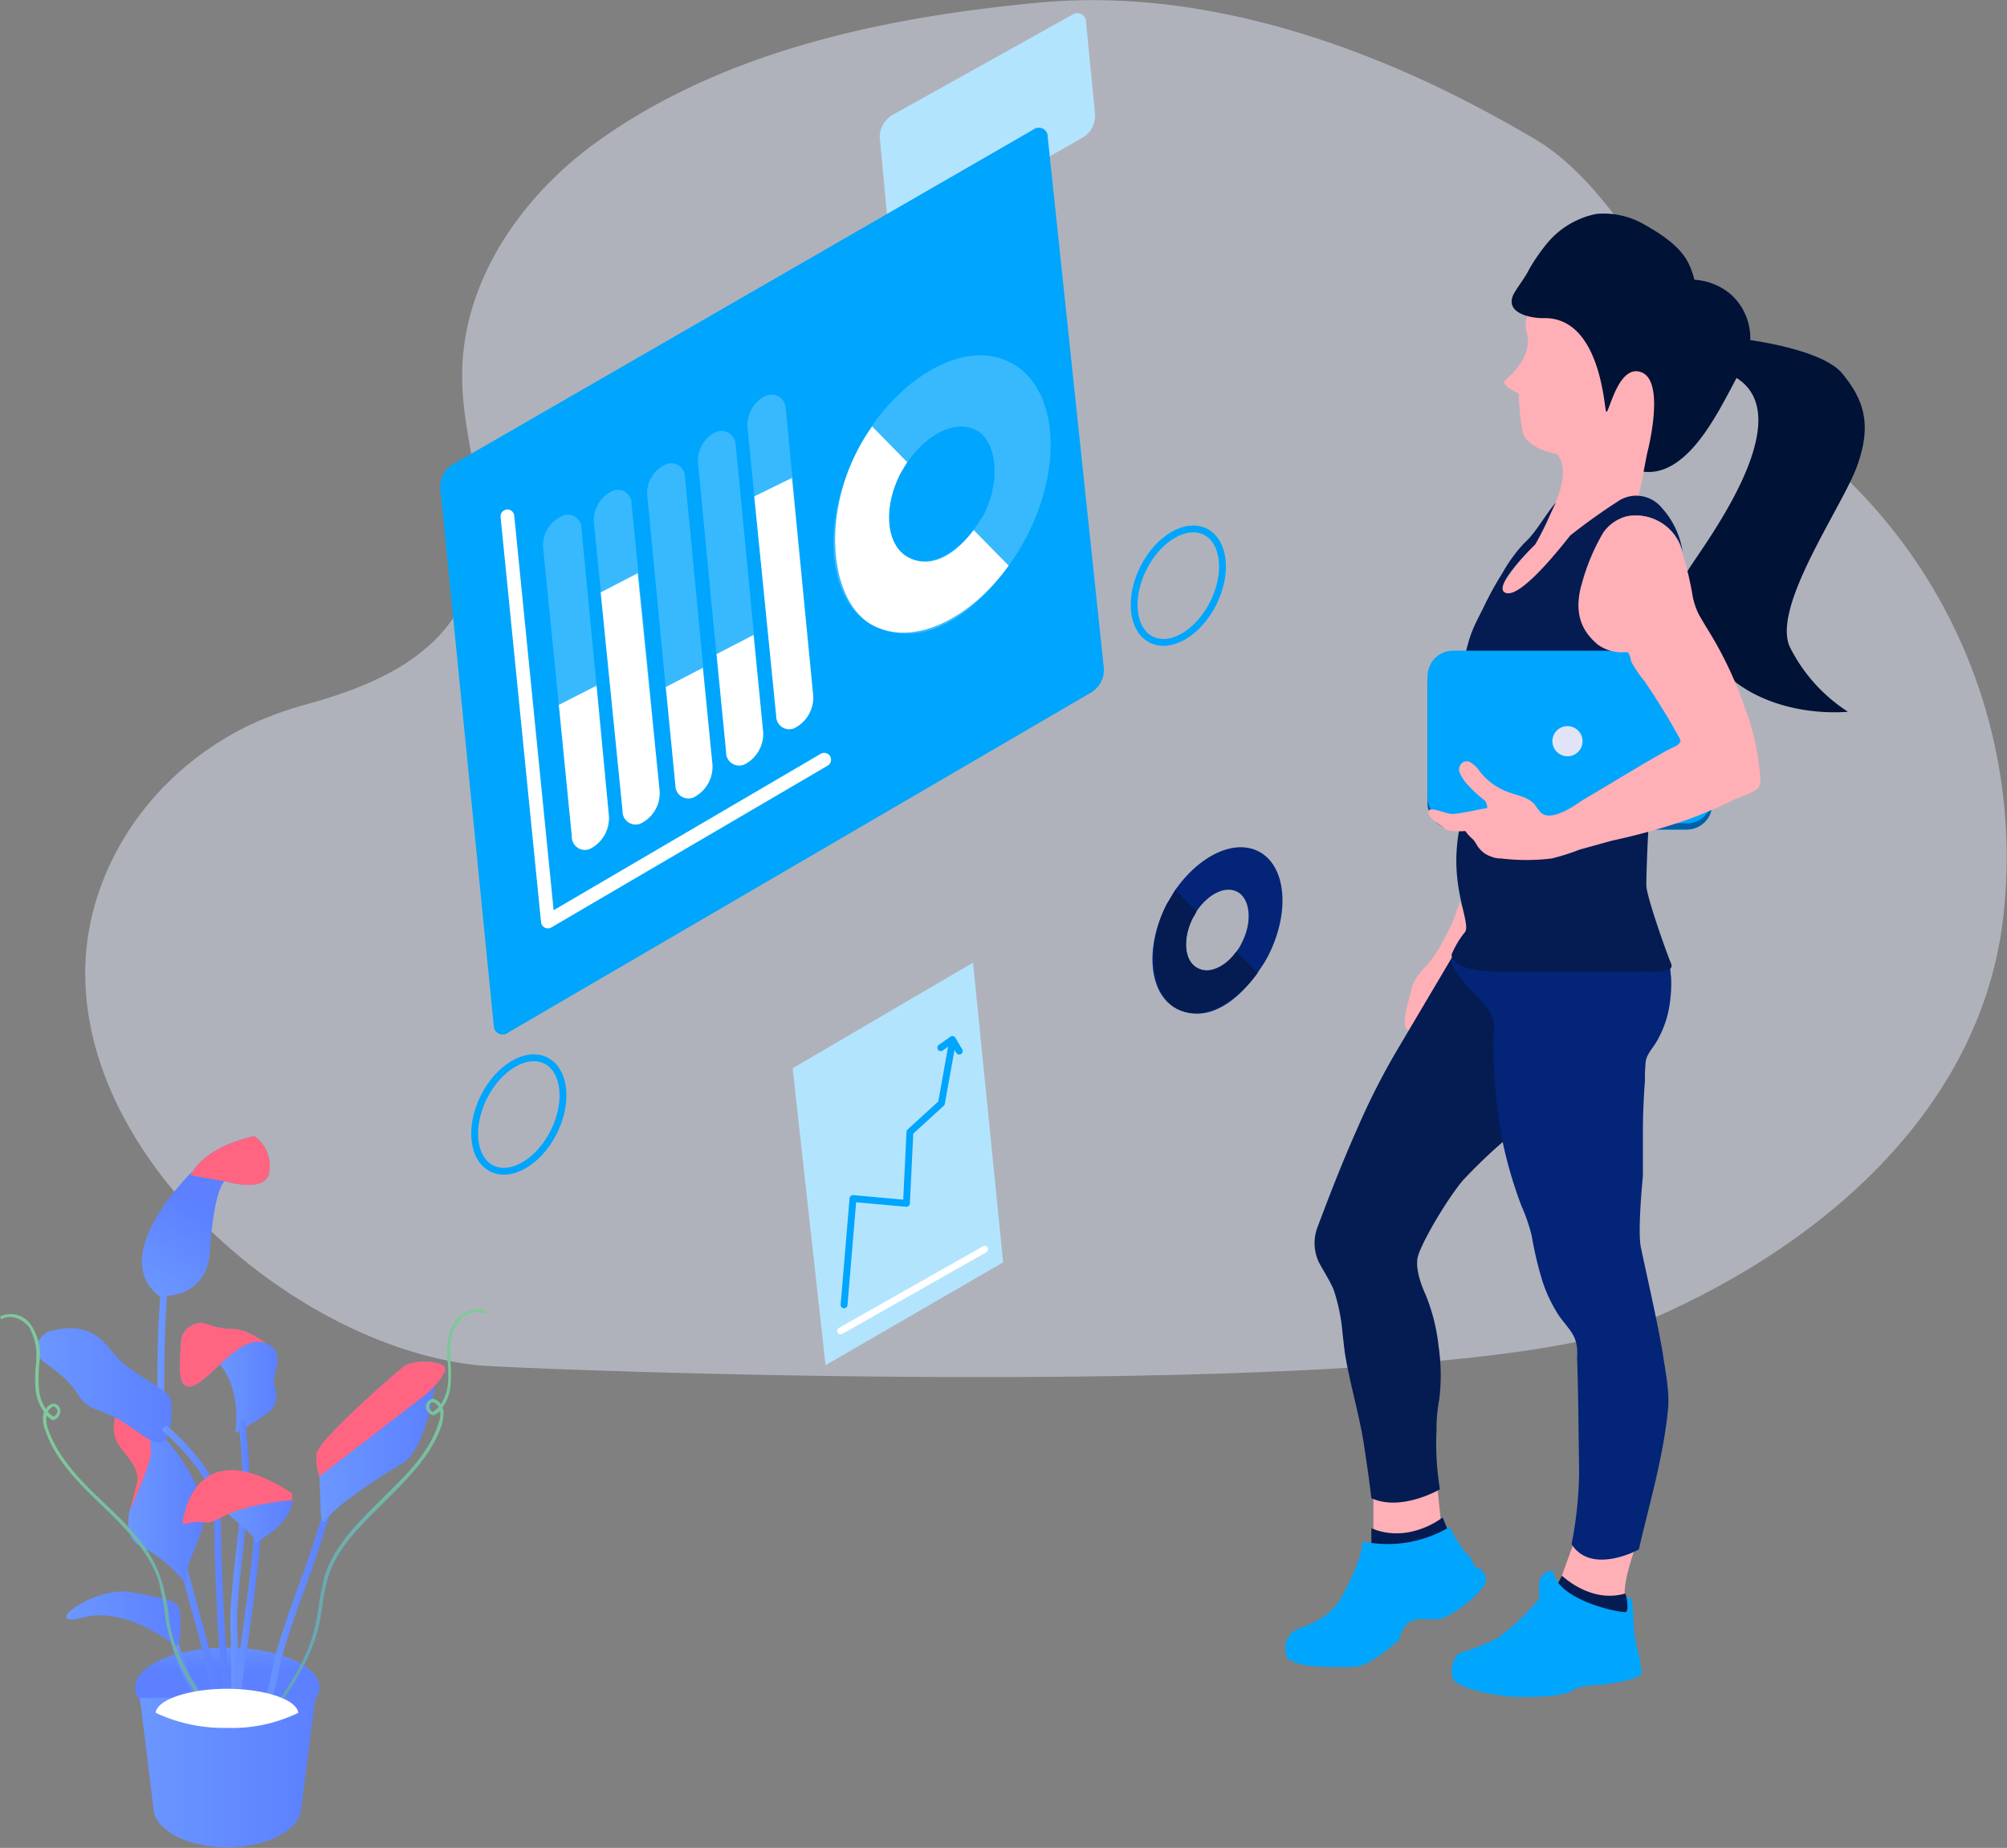 <svg xmlns="http://www.w3.org/2000/svg" xmlns:xlink="http://www.w3.org/1999/xlink" viewBox="0 0 292.7 269.5"><rect x="0" y="0" width="292.7" height="269.5" fill="#808080" stroke="none"/><defs><linearGradient id="a" x1="164.83" y1="84.63" x2="164.83" y2="79.3" gradientTransform="matrix(1, 0, 0, -1, 0, 369)" gradientUnits="userSpaceOnUse"><stop offset="0" stop-color="#6b97ff"/><stop offset="1" stop-color="#5c80ff"/></linearGradient><linearGradient id="b" x1="156.41" y1="79.64" x2="161.88" y2="79.64" xlink:href="#a"/><linearGradient id="c" x1="165.54" y1="86.37" x2="169.72" y2="86.37" xlink:href="#a"/><linearGradient id="d" x1="169.1" y1="87.14" x2="179.93" y2="87.14" xlink:href="#a"/><linearGradient id="e" x1="153.63" y1="134.22" x2="161.34" y2="146.63" xlink:href="#a"/><linearGradient id="f" x1="169.04" y1="148.08" x2="159.91" y2="160.25" xlink:href="#a"/><linearGradient id="g" x1="154.65" y1="104.43" x2="163.68" y2="104.43" xlink:href="#a"/><linearGradient id="h" x1="178.11" y1="110.85" x2="195.13" y2="110.85" xlink:href="#a"/><linearGradient id="i" x1="177.85" y1="115.95" x2="196.66" y2="115.95" xlink:href="#a"/><linearGradient id="j" x1="163.79" y1="120.53" x2="172.15" y2="120.53" xlink:href="#a"/><linearGradient id="k" x1="157.91" y1="125.34" x2="170.4" y2="125.34" xlink:href="#a"/><linearGradient id="l" x1="165.27" y1="94.37" x2="168.09" y2="94.37" xlink:href="#a"/><linearGradient id="m" x1="164.49" y1="101" x2="174.25" y2="101" xlink:href="#a"/><linearGradient id="n" x1="150.41" y1="102.86" x2="161.43" y2="102.86" xlink:href="#a"/><linearGradient id="o" x1="141.38" y1="86.83" x2="158.02" y2="86.83" xlink:href="#a"/><linearGradient id="p" x1="136.97" y1="120.85" x2="156.74" y2="120.85" xlink:href="#a"/><linearGradient id="q" x1="155.31" y1="94.17" x2="165.45" y2="94.17" xlink:href="#a"/><linearGradient id="r" x1="633.76" y1="360.15" x2="671.39" y2="360.15" gradientTransform="matrix(0.99, -0.11, -0.11, -0.99, -422.58, 695.55)" gradientUnits="userSpaceOnUse"><stop offset="0" stop-color="#609bbe"/><stop offset="1" stop-color="#7fc99a"/></linearGradient><linearGradient id="s" x1="5789.14" y1="-215.19" x2="5826.77" y2="-215.19" gradientTransform="matrix(-0.99, -0.11, 0.11, -0.99, 5930.46, 694.05)" xlink:href="#r"/><linearGradient id="t" x1="151.98" y1="64.35" x2="177.69" y2="64.35" xlink:href="#a"/></defs><path d="M168.4,151.7c-11.4,5.4-20.3,15.5-23.3,28-7.2,30.7,27.3,62.3,56.1,65.5,4,.5,141,6.2,170.1-6.2,24.7-10.4,48.5-29.8,52.4-57.9a76.9,76.9,0,0,0-22.3-64.8c-8.8-8.6-17.1-15.6-24.7-25.6-6.1-8-12.3-19.2-21.3-24.4-10.6-6.2-40.2-22.9-72.4-19.8-22.1,2.1-45.3,6.9-63.7,19.9-11.4,8-20.3,20.7-20.2,34.7,0,7.8,2.9,15.5,2.5,23.3-.9,15.2-12.6,21-25.5,24.5A54.6,54.6,0,0,0,168.4,151.7Z" transform="translate(-131.7 -46.1)" style="fill:#e1e4f7;isolation:isolate;opacity:0.5"/><path d="M178.3,292.2c0,1.4-1.2,2.7-3.1,3.7a22,22,0,0,1-10.4,2.2,23.3,23.3,0,0,1-10.4-2.2c-1.9-1-3-2.3-3-3.7,0-3.2,6-5.8,13.4-5.8S178.3,289,178.3,292.2Z" transform="translate(-131.7 -46.1)" style="fill:url(#a)"/><path d="M156.9,284.5s1.8,8,4.8,9.4" transform="translate(-131.7 -46.1)" style="fill:none;stroke-miterlimit:10;stroke:url(#b)"/><path d="M166,295.3s3.2-21.7,3.2-25.4" transform="translate(-131.7 -46.1)" style="fill:none;stroke-miterlimit:10;stroke:url(#c)"/><path d="M179.5,266.3s-1.9,6-2.6,8-4.4,11.6-4.9,15a47.6,47.6,0,0,1-2.4,8.1" transform="translate(-131.7 -46.1)" style="fill:none;stroke-miterlimit:10;stroke:url(#d)"/><path d="M159.7,217s-12.5,12.1-4.8,18.1c0,0,6.9.7,7.4-6.4s1.4-9.7,2.4-10.7Z" transform="translate(-131.7 -46.1)" style="fill:url(#e)"/><path d="M168.8,211.8s-7.1,1.3-9.3,5.7l5.1.9s6.2,1.9,6.4-1.6A5.3,5.3,0,0,0,168.8,211.8Z" transform="translate(-131.7 -46.1)" style="fill:url(#f)"/><path d="M168.8,211.8s-7.1,1.3-9.3,5.7l5.1.9s6.2,1.9,6.4-1.6A5.3,5.3,0,0,0,168.8,211.8Z" transform="translate(-131.7 -46.1)" style="fill:#ff6580"/><path d="M155.6,234.6s-1.7,20.6,1.5,34.4,4.8,16.3,6.1,25.5" transform="translate(-131.7 -46.1)" style="fill:none;stroke-miterlimit:10;stroke:url(#g)"/><path d="M178.1,259.4s2.1.8,5.5-2.8,8.9-8.4,11.5-8.4c0,0-1.3,9.4-4.8,11.4s-9.5,6-10.9,8S178.7,264.4,178.1,259.4Z" transform="translate(-131.7 -46.1)" style="fill:url(#h)"/><path d="M193.9,249.4s3-2.7,2.7-3.8-4.7-1.2-5.9-.3S178.3,256,177.9,258a6.7,6.7,0,0,0,.4,3.4Z" transform="translate(-131.7 -46.1)" style="fill:url(#i)"/><path d="M193.9,249.4s3-2.7,2.7-3.8-4.7-1.2-5.9-.3S178.3,256,177.9,258a6.7,6.7,0,0,0,.4,3.4Z" transform="translate(-131.7 -46.1)" style="fill:#ff6580"/><path d="M166,255.1s1.1-5.9-2.2-10c0,0,3.2-4.3,6.6-3.1s.8,4.9,1.3,6.2a3.3,3.3,0,0,1-.6,3.7A37.2,37.2,0,0,1,166,255.1Z" transform="translate(-131.7 -46.1)" style="fill:url(#j)"/><path d="M160.8,239s-2.6.4-2.7,2.8-.9,7.4,1.8,6.4,6.8-7.7,10.5-6.2c0,0-2.4-2.1-4.9-2.1S161.9,239,160.8,239Z" transform="translate(-131.7 -46.1)" style="fill:url(#k)"/><path d="M160.8,239s-2.6.4-2.7,2.8-.9,7.4,1.8,6.4,6.8-7.7,10.5-6.2c0,0-2.4-2.1-4.9-2.1S161.9,239,160.8,239Z" transform="translate(-131.7 -46.1)" style="fill:#ff6580"/><path d="M166.9,253.3a57,57,0,0,1,.6,10.2c-.2,4.4-1.9,15.8-1.7,19.8s.1,12.8.1,12.8" transform="translate(-131.7 -46.1)" style="fill:none;stroke-miterlimit:10;stroke:url(#l)"/><path d="M168.9,271.1s5.4-2.7,5.4-6.2c0,0-9.3,0-9.8,1S169.1,269.6,168.9,271.1Z" transform="translate(-131.7 -46.1)" style="fill:url(#m)"/><path d="M150.2,248.3a27.5,27.5,0,0,0-1.5,3.6,8.4,8.4,0,0,0-.4,2.7c0,3.1,4.3,4.8,3.3,8.1l-1.1,4.2s5-5.9,5-7.2a20.5,20.5,0,0,0-1.4-4.4,24.7,24.7,0,0,1-1.1-3.6C152.8,249.8,151.7,247.6,150.2,248.3Z" transform="translate(-131.7 -46.1)" style="fill:#ff6580"/><path d="M159,277.2s-3.3-4-6.5-5.4-1.8-5.6-1.8-5.6,3.3-7,3-8.7.3-2.5,1.1-2.4,8.1,8.7,6.4,13.9S158.9,273.5,159,277.2Z" transform="translate(-131.7 -46.1)" style="fill:url(#n)"/><path d="M157.3,286.2s-6.9-5.9-13.5-4.2,1.6-4.7,7-3.7,7.2,1.2,7.2,3.2S158.2,285.5,157.3,286.2Z" transform="translate(-131.7 -46.1)" style="fill:url(#o)"/><path d="M138.5,240.4s-3.2,2.3-.3,4.4,3.9,3.1,5.1,5,3.2,1.9,5.7,3.3,5.3,4.2,6.6,3.2,1.3-5.3.9-6.4-5.8-3.7-7.6-5.7S145.1,238.3,138.5,240.4Z" transform="translate(-131.7 -46.1)" style="fill:url(#p)"/><path d="M155.6,254.3s7.8,6.5,7.8,11.7.4,16.5.8,20.6.7,9.1.7,9.1" transform="translate(-131.7 -46.1)" style="fill:none;stroke-miterlimit:10;stroke:url(#q)"/><path d="M158.3,268.4s1.2-14.2,16-4.5v1s-6.2.4-9.9,2.3S162.8,267.4,158.3,268.4Z" transform="translate(-131.7 -46.1)" style="fill:#ff6580"/><path d="M171.6,296.1l-.4-.3c2.7-3.9,5.5-8,6.5-12.7a29.3,29.3,0,0,0,.5-2.9c.2-1.4.5-2.7.8-4.1,1.4-4.6,5-8,8.4-11.4s6.8-6.5,8.2-10.9a4,4,0,0,0,.3-1.9h0a4.7,4.7,0,0,1-.9.6h-.1a1.4,1.4,0,0,1-1.1-1.2,1.2,1.2,0,0,1,1-1.2h.1a1.8,1.8,0,0,1,1.1.8,6.8,6.8,0,0,0,1-2.7,19.3,19.3,0,0,0,0-3.4,6.6,6.6,0,0,1-.1-1.4,8,8,0,0,1,1.2-4.7c1-1.3,3-2.2,4.6-1.3l-.3.4c-1.3-.8-3.1,0-3.9,1.2a6.4,6.4,0,0,0-1.1,4.4v1.4a19.3,19.3,0,0,1,0,3.4,6.3,6.3,0,0,1-1.2,3.2c.1.1.1.3.2.4a7.8,7.8,0,0,1-.3,2.2c-1.5,4.4-5,7.8-8.3,11.1s-7,6.7-8.3,11.2a28.3,28.3,0,0,0-.8,4,29.3,29.3,0,0,1-.5,2.9C177.1,288,174.3,292.1,171.6,296.1Zm23.2-45.5c-.3,0-.5.3-.5.7a.7.7,0,0,0,.6.7l.8-.7A1.6,1.6,0,0,0,194.8,250.6Z" transform="translate(-131.7 -46.1)" style="fill:url(#r)"/><path d="M156.2,283.9a16,16,0,0,1-.5-2.9c-.2-1.4-.5-2.7-.8-4.1-1.3-4.4-4.9-7.9-8.3-11.2s-6.8-6.6-8.3-11a4.2,4.2,0,0,1-.3-2.2c0-.2.1-.3.1-.5a6.9,6.9,0,0,1-1.2-3.1,19.3,19.3,0,0,1,0-3.4,7.6,7.6,0,0,0,.1-1.5,7.9,7.9,0,0,0-1.1-4.4c-.9-1.1-2.6-1.9-4-1.1l-.2-.4a3.6,3.6,0,0,1,4.5,1.2,7.6,7.6,0,0,1,1.3,4.8c0,.4-.1.9-.1,1.4a18.2,18.2,0,0,0,0,3.3,5.9,5.9,0,0,0,1,2.8,1.5,1.5,0,0,1,1.1-.8h.1a1.1,1.1,0,0,1,.9,1.2,1.4,1.4,0,0,1-1,1.2h-.2l-.8-.6h0a4.1,4.1,0,0,0,.2,1.9c1.5,4.3,4.9,7.7,8.3,10.9s7,6.8,8.3,11.4a27.1,27.1,0,0,1,.9,4.1,27,27,0,0,0,.4,2.8c1.1,4.8,3.9,8.8,6.6,12.8l-.4.2C160,292.8,157.2,288.7,156.2,283.9ZM138.7,252a2.7,2.7,0,0,0,.8.7,1.1,1.1,0,0,0,.6-.7.9.9,0,0,0-.6-.8C139.2,251.4,138.8,251.6,138.7,252Z" transform="translate(-131.7 -46.1)" style="fill:url(#s)"/><path d="M177.7,293.7,175.6,310h0c-.3,3.1-5,5.5-10.8,5.5s-10.3-2.4-10.7-5.4h0V310l-2-16.3Z" transform="translate(-131.7 -46.1)" style="fill:url(#t)"/><path d="M175.2,295.9a22,22,0,0,1-10.4,2.2,23.3,23.3,0,0,1-10.4-2.2c.2-1.9,4.8-3.5,10.4-3.5S175,294,175.2,295.9Z" transform="translate(-131.7 -46.1)" style="fill:#fff"/><path d="M369.2,124.9s-19.3,15.8-20,8.9c0,0,2.1-3.2,4.8-6.8s7.6-11.1,4.8-14.7c0,0-4.6-.6-5.1-3.5s-.5-5.3-.5-5.3-2.7-1.2-2-1.9,4.3-3.6,3.1-7.2c-.6-2,1.5-6,3.3-6.7s16.1,6.5,15.9,12.3v5.7Z" transform="translate(-131.7 -46.1)" style="fill:#ffb0b6"/><path d="M356.7,92.5c8.1-.3,8.9,12.1,9.2,13.5s1.6-7,5.2-5.6.8,11.9.8,11.9l-.5,2.6c7.1.8,11.7-10.6,14.3-15a8.6,8.6,0,0,0-1.5-10.8,9,9,0,0,0-5.4-2.2,10.9,10.9,0,0,0-.9-2.5c-1.2-2.4-4-4.2-6.3-5.5a11.8,11.8,0,0,0-7.1-1.6,12.5,12.5,0,0,0-7.1,4.2,27,27,0,0,0-2.7,3.9c-.6,1.2-1.5,2.3-2.2,3.5C351,91.7,354.8,92.5,356.7,92.5Z" transform="translate(-131.7 -46.1)" style="fill:#001235"/><path d="M385.5,95.5s11.8,1.3,14.9,5.1,4.3,7.3,2.2,13.3-12.5,20.5-9.9,26.5a24,24,0,0,0,8.5,9.5s-9.7,1.1-16.9-4.7-8.6-12.3-6.5-15.8,17.2-22.9,6.6-28.5Z" transform="translate(-131.7 -46.1)" style="fill:#001235"/><path d="M361.3,270.9l-2.4,6.6s6.6,6.4,9.9,2.1c0,0-.9-1.5,1.5-8.1Z" transform="translate(-131.7 -46.1)" style="fill:#ffb0b6"/><path d="M368.7,278.5a4.5,4.5,0,0,1,.2,3.5c-.6,2.3-9.5,1.3-11,.4s1.6-6.5,1.6-6.5S363.7,280,368.7,278.5Z" transform="translate(-131.7 -46.1)" style="fill:#041c52"/><path d="M358.2,275.2a1.9,1.9,0,0,0-2,1.6h0c-.2,1.9.3,2.1-.3,2.8a34.3,34.3,0,0,1-5.8,5.4,37.1,37.1,0,0,1-5.5,2.2c-.7.2-1.9,2.9-.7,4.1s6.4,2.3,9.5,2.3,6.2-.1,7.7-1,4.1-.7,4.4-.8,5.6-.7,5.6-1.7a15.9,15.9,0,0,0-.7-3.8,23,23,0,0,1-.5-4.5c0-.4-.1-1.5-.2-2.2a.8.8,0,0,0-.8-.6h0s.4,2-.1,2.2S358.8,279.6,358.2,275.2Z" transform="translate(-131.7 -46.1)" style="fill:#00a5fd"/><path d="M344.5,177.6a2,2,0,0,1-.3,1.1,13.4,13.4,0,0,1-1.2,3,28.6,28.6,0,0,1-2.4,4.2c-1.1,1.4-2.6,2.6-3,4.3s-1.7,5.6-.6,6.1,1.6-.7,1.9-.9a61.2,61.2,0,0,0,5.6-4.5l.5-.5,2.5-7.9Z" transform="translate(-131.7 -46.1)" style="fill:#ffb0b6"/><path d="M341.3,262.7s.4,4.1.5,4.9-5.9,4.6-9.8,1.4v-5.4Z" transform="translate(-131.7 -46.1)" style="fill:#ffb0b6"/><path d="M342.1,267.4s-4.8,3.9-10.4,1.6v2.6s2.2,5.2,6.5,5.2,5.1-6.4,5.1-6.4Z" transform="translate(-131.7 -46.1)" style="fill:#041c52"/><path d="M343.1,268.8s1.7,3.3,2.6,4,.9,1.9,1.3,1.9a1.8,1.8,0,0,1,1.4,2h0c-.3,1.6-5,5.2-6.7,5.5s-3.3-.4-4.6.6a3.8,3.8,0,0,0-1.3,2.4s-4.3,4-6.6,4-9.7.4-10-1.9.9-3.3,2-3.7,4.4-1.5,6.1-4.5,3.1-6.4,3.1-8.2A17.6,17.6,0,0,0,343.1,268.8Z" transform="translate(-131.7 -46.1)" style="fill:#00a5fd"/><path d="M352.1,211.6a75.2,75.2,0,0,0-7.1,6.7c-2.4,2.9-5.9,8.9-6.5,11s1.1,5.6,1.1,5.6a27.6,27.6,0,0,1,1.9,7.5,29.1,29.1,0,0,1,.1,7.8,22.8,22.8,0,0,0-.4,4.5,41,41,0,0,0,.5,8.6h0s-5.6,3.3-10,1.3c-.3-2.6-.7-5.3-1.1-7.9-.7-4.5-2.1-9-2.8-13.5l-.3-2.6a26.9,26.9,0,0,0-1.3-6.4c-.6-1.4-1.4-2.6-2.1-3.9a6.5,6.5,0,0,1-.3-5.1c1.8-4.8,3.7-9.7,5.8-14.4a101.9,101.9,0,0,1,6.3-12.3l8.4-14.2,9.4-.6Z" transform="translate(-131.7 -46.1)" style="fill:#041c52"/><path d="M374.9,185.9c.4.5.4,2.1.5,2.6a18.2,18.2,0,0,1-.1,3.3,15.1,15.1,0,0,1-2,6.2c-.5.9-1.5,1.9-1.6,3a24.4,24.4,0,0,0-.1,2.7c-.2,2.6-.3,5.1-.3,7.7v6.2s-.8,7.9-.3,10.4c1.1,5.2,2.3,10.3,3.2,15.5.4,2.8,1.1,5.9.7,8.7-.7,6.7-2.7,13.4-4.2,19.9h-.1c0,.1-6.9,3.7-9.7-.8a57.3,57.3,0,0,0,1.1-10.8c-.1-5.5-.1-10.9-.3-16.4a6.5,6.5,0,0,0-.2-2.4c-.4-1.4-1.7-2.6-2.5-3.8a21.2,21.2,0,0,1-2.3-4.8,50.3,50.3,0,0,1-1.6-6.7,25.4,25.4,0,0,0-1.5-4.4,62.3,62.3,0,0,1-2.8-9.6,75.4,75.4,0,0,1-1.3-15,8.8,8.8,0,0,0,0-2.3c-.3-2-2.6-3.7-3.9-5.3s-2.9-3.4-1.9-4.5,2.7-.5,3.5-.5h7.4l16.4.7,2.4.2a3.3,3.3,0,0,1,1.4.1Z" transform="translate(-131.7 -46.1)" style="fill:#032477"/><path d="M343.4,185.3s-.3,2.4,6.6,2.5h21.7c1.5,0,4.3.2,3.7-1.2s-3.6-9.8-3.6-11.4.3-11.8,1-15.6.5-7.5,2.4-9.5-2.8-9-3.7-9.1-4.3.3-5.6-.7-5.2-3.8-3.4-9.2,3.7-9.7,7.3-9.8a7,7,0,0,1,7.3,5.3,12.3,12.3,0,0,0-3.1-6.5,4.8,4.8,0,0,0-6-1.1,88.6,88.6,0,0,0-7.3,5.2c-.5.6-6.9,9-9.3,8.4s3.6-6.5,4.2-7.1a44.5,44.5,0,0,0,2.2-4.4l.8-1.7c-1.5,1.7-2.9,4.4-4.6,5.9a22.4,22.4,0,0,0-3.2,4.4,46.7,46.7,0,0,0-2.7,4.9c-.6,1.2-1.3,2.5-1.8,3.8a22.7,22.7,0,0,0-1.3,6.2c0,1.9.7,18-.2,21.2a24.4,24.4,0,0,0-.4,9.7c.5,3.3,1.6,5.9.9,6.6A13.4,13.4,0,0,0,343.4,185.3Z" transform="translate(-131.7 -46.1)" style="fill:#041c52"/><path d="M260,66.1,261.3,80a1.3,1.3,0,0,0,2.1,1.1l26.3-15a3.7,3.7,0,0,0,1.7-3.3l-1.3-13.4a1.3,1.3,0,0,0-2.1-1.1L261.8,62.9A3.8,3.8,0,0,0,260,66.1Z" transform="translate(-131.7 -46.1)" style="fill:#b3e4fe"/><path d="M197.6,113.9,282.4,65a1.3,1.3,0,0,1,2.1,1.1l8.2,77.6A3.9,3.9,0,0,1,291,147l-85.2,49.7a1.3,1.3,0,0,1-2.1-1.1l-7.8-78.4A3.8,3.8,0,0,1,197.6,113.9Z" transform="translate(-131.7 -46.1)" style="fill:#00a5fd"/><polyline points="74 75.3 79.9 134.4 120.2 110.8" style="fill:none;stroke:#fff;stroke-linecap:round;stroke-linejoin:round;stroke-width:2px"/><path d="M218.1,169.7a1.9,1.9,0,0,1-3-1.6l-1.9-19.2-2.3-23a4.7,4.7,0,0,1,2.5-4.4,2,2,0,0,1,3.1,1.7l2.2,22.9,1.8,19A5,5,0,0,1,218.1,169.7Z" transform="translate(-131.7 -46.1)" style="fill:#38b9fd"/><path d="M218.1,169.7a1.9,1.9,0,0,1-3-1.6l-1.9-19.2,5.5-2.8,1.8,19A5,5,0,0,1,218.1,169.7Z" transform="translate(-131.7 -46.1)" style="fill:#fff"/><path d="M225.5,166a1.9,1.9,0,0,1-3-1.6l-1.9-19.1-2.3-23.1a4.8,4.8,0,0,1,2.5-4.4,2,2,0,0,1,3,1.8l2.3,22.9,1.8,19A5.1,5.1,0,0,1,225.5,166Z" transform="translate(-131.7 -46.1)" style="fill:#38b9fd"/><path d="M225.5,166a1.9,1.9,0,0,1-3-1.6l-3.2-31.9,5.4-2.8,3.2,31.8A4.9,4.9,0,0,1,225.5,166Z" transform="translate(-131.7 -46.1)" style="fill:#fff"/><path d="M247.9,152.1a1.9,1.9,0,0,1-3-1.6L243,131.3l-2.3-23a4.8,4.8,0,0,1,2.5-4.4,2.1,2.1,0,0,1,3.1,1.8l2.2,22.9,1.8,19A5,5,0,0,1,247.9,152.1Z" transform="translate(-131.7 -46.1)" style="fill:#38b9fd"/><path d="M247.9,152.1a1.9,1.9,0,0,1-3-1.6l-3.2-32,5.5-2.7,3.1,31.8A5,5,0,0,1,247.9,152.1Z" transform="translate(-131.7 -46.1)" style="fill:#fff"/><path d="M233.2,162.2a1.9,1.9,0,0,1-3-1.6l-1.9-19.2-2.2-23a4.5,4.5,0,0,1,2.4-4.4,2,2,0,0,1,3.1,1.7l2.2,22.9,1.8,19A5,5,0,0,1,233.2,162.2Z" transform="translate(-131.7 -46.1)" style="fill:#38b9fd"/><path d="M233.2,162.2a1.9,1.9,0,0,1-3-1.6l-1.4-14.3,5.4-2.8,1.4,14.1A5,5,0,0,1,233.2,162.2Z" transform="translate(-131.7 -46.1)" style="fill:#fff"/><path d="M240.6,157.4a1.9,1.9,0,0,1-3-1.6l-1.9-19.2-2.2-23a4.7,4.7,0,0,1,2.4-4.4A2.1,2.1,0,0,1,239,111l2.2,22.9,1.8,19A5,5,0,0,1,240.6,157.4Z" transform="translate(-131.7 -46.1)" style="fill:#38b9fd"/><path d="M240.6,157.4a1.9,1.9,0,0,1-3-1.6l-1.4-14.3,5.4-2.8,1.4,14.2A5,5,0,0,1,240.6,157.4Z" transform="translate(-131.7 -46.1)" style="fill:#fff"/><path d="M279.1,99c-6-3.2-14.5,1-20.3,9.3l-2,3.4c-5.5,10.6-4.5,22.1,2.2,25.6s14.1-.7,19.8-8.7a33.4,33.4,0,0,0,2.5-4C286.9,114,285.9,102.5,279.1,99Zm-14.9,28.5c-3.3-1.8-3.8-7.3-1.1-12.5l.9-1.4h0c2.8-4.2,7-6.3,10-4.8s3.8,7.3,1.1,12.5l-1.4,2.1C270.9,127.1,267,128.9,264.2,127.5Z" transform="translate(-131.7 -46.1)" style="fill:#38b9fd"/><path d="M278.8,128.6c-5.7,7.9-13.9,11.8-19.8,8.7s-7.7-15-2.2-25.6a23.9,23.9,0,0,1,2.1-3.4l5.1,5.2h0l-.9,1.5c-2.7,5.1-2.2,10.7,1.1,12.4s6.7-.3,9.5-4Z" transform="translate(-131.7 -46.1)" style="fill:#fff"/><path d="M315.3,170.3c-3.6-1.9-8.7.6-12.2,5.6l-1.2,2c-3.3,6.3-2.7,13.2,1.4,15.3s8.4-.5,11.8-5.2c.5-.8,1.1-1.6,1.5-2.4C319.9,179.2,319.3,172.4,315.3,170.3Zm-9,17c-1.9-1-2.2-4.3-.6-7.4l.5-.9h0c1.7-2.5,4.2-3.8,6-2.8s2.2,4.3.6,7.4a5.7,5.7,0,0,1-.8,1.3C310.4,187.1,308,188.2,306.3,187.3Z" transform="translate(-131.7 -46.1)" style="fill:#032477"/><path d="M315.1,188c-3.4,4.7-8.3,7.1-11.8,5.2s-4.7-9-1.4-15.3l1.2-2,3.1,3.1h0a4.1,4.1,0,0,1-.5.9c-1.6,3.1-1.3,6.4.7,7.4s4-.2,5.6-2.4Z" transform="translate(-131.7 -46.1)" style="fill:#041c52"/><ellipse cx="207.4" cy="208.8" rx="8.8" ry="5.7" transform="translate(-203.9 254.5) rotate(-63.4)" style="fill:none;stroke:#00a5fd;stroke-miterlimit:10"/><ellipse cx="303.7" cy="131.7" rx="8.8" ry="5.7" transform="translate(-81.9 298) rotate(-63.4)" style="fill:none;stroke:#00a5fd;stroke-miterlimit:10"/><polygon points="115.6 155.8 120.4 199.1 146.3 184.1 141.9 140.4 115.6 155.8" style="fill:#b3e4fe"/><polyline points="138.9 152 137.3 160.9 132.7 165.1 132.2 175.5 124.4 174.8 123.1 190.3" style="fill:none;stroke:#00a5fd;stroke-linecap:round;stroke-linejoin:round"/><line x1="122.6" y1="194.1" x2="143.6" y2="182.2" style="fill:none;stroke:#fff;stroke-linecap:round;stroke-linejoin:round"/><polyline points="137.2 152.8 138.9 151.6 139.9 153.3" style="fill:none;stroke:#00a5fd;stroke-linecap:round;stroke-linejoin:round"/><rect x="208.2" y="95.8" width="41.5" height="25.18" rx="3.7" style="fill:#00a5fd"/><rect x="208.2" y="95.8" width="41.5" height="25.18" rx="3.7" style="fill:#00a5fd"/><rect x="208.2" y="95.8" width="41.5" height="25.18" rx="3.7" style="fill:#041c52;isolation:isolate;opacity:0.5"/><rect x="208.2" y="94.9" width="41.5" height="25.18" rx="3.7" style="fill:#00a5fd"/><circle cx="228.6" cy="108.1" r="2.2" style="fill:#e1e4f7"/><path d="M346,157.2h0a4.1,4.1,0,0,1,1.5,1.4,9.3,9.3,0,0,0,4.1,3c1.3.5,2.9.7,3.9,1.8a9.4,9.4,0,0,0,.9,1.2c1.5,1.4,4.8-.9,6.1-1.8,4.1-2.4,8.1-4.9,12.2-7.2l1.6-.8c.6-.5.6-.6.2-1.3l-1.3-2.3c-1.2-2-2.4-3.9-3.7-5.8a17.3,17.3,0,0,1-1.9-2.8c-.1-.3-.2-1.4-.7-1.4a6.1,6.1,0,0,1-4.2-1.1c-1.6-1.4-3.8-3.8-2.3-8.9a30.4,30.4,0,0,1,3.1-7.4c3-4.3,9.5-2.7,11.2,1.9a45,45,0,0,1,1.8,7,10.3,10.3,0,0,0,1,3.1l1,1.7a56.4,56.4,0,0,1,5.6,11.6,36.6,36.6,0,0,1,2.3,10.3,2.6,2.6,0,0,1-.2,1.5c-.5.7-2.3,1.3-3.1,1.6a74.4,74.4,0,0,1-7.2,3.1,92,92,0,0,1-11.1,3.1l-4.7,1.3a32.4,32.4,0,0,1-4.1,1.3,30.5,30.5,0,0,1-7.4,0,3.7,3.7,0,0,1-1.5-.3,3.6,3.6,0,0,1-1.6-1.1c-.4-.4-.6-1-1-1.4a6.3,6.3,0,0,1-1.1-1.2s-2.3.2-2.9-.3-2.6-1.6-2.5-2.5,2.3.2,3.3.3,4.6-.8,5.1-.8-.1-1.1-.1-1.1a19.5,19.5,0,0,1-2.6-2.4,6.2,6.2,0,0,1-1.2-1.9C344.4,157.7,345,156.9,346,157.2Z" transform="translate(-131.7 -46.1)" style="fill:#ffb0b6"/></svg>